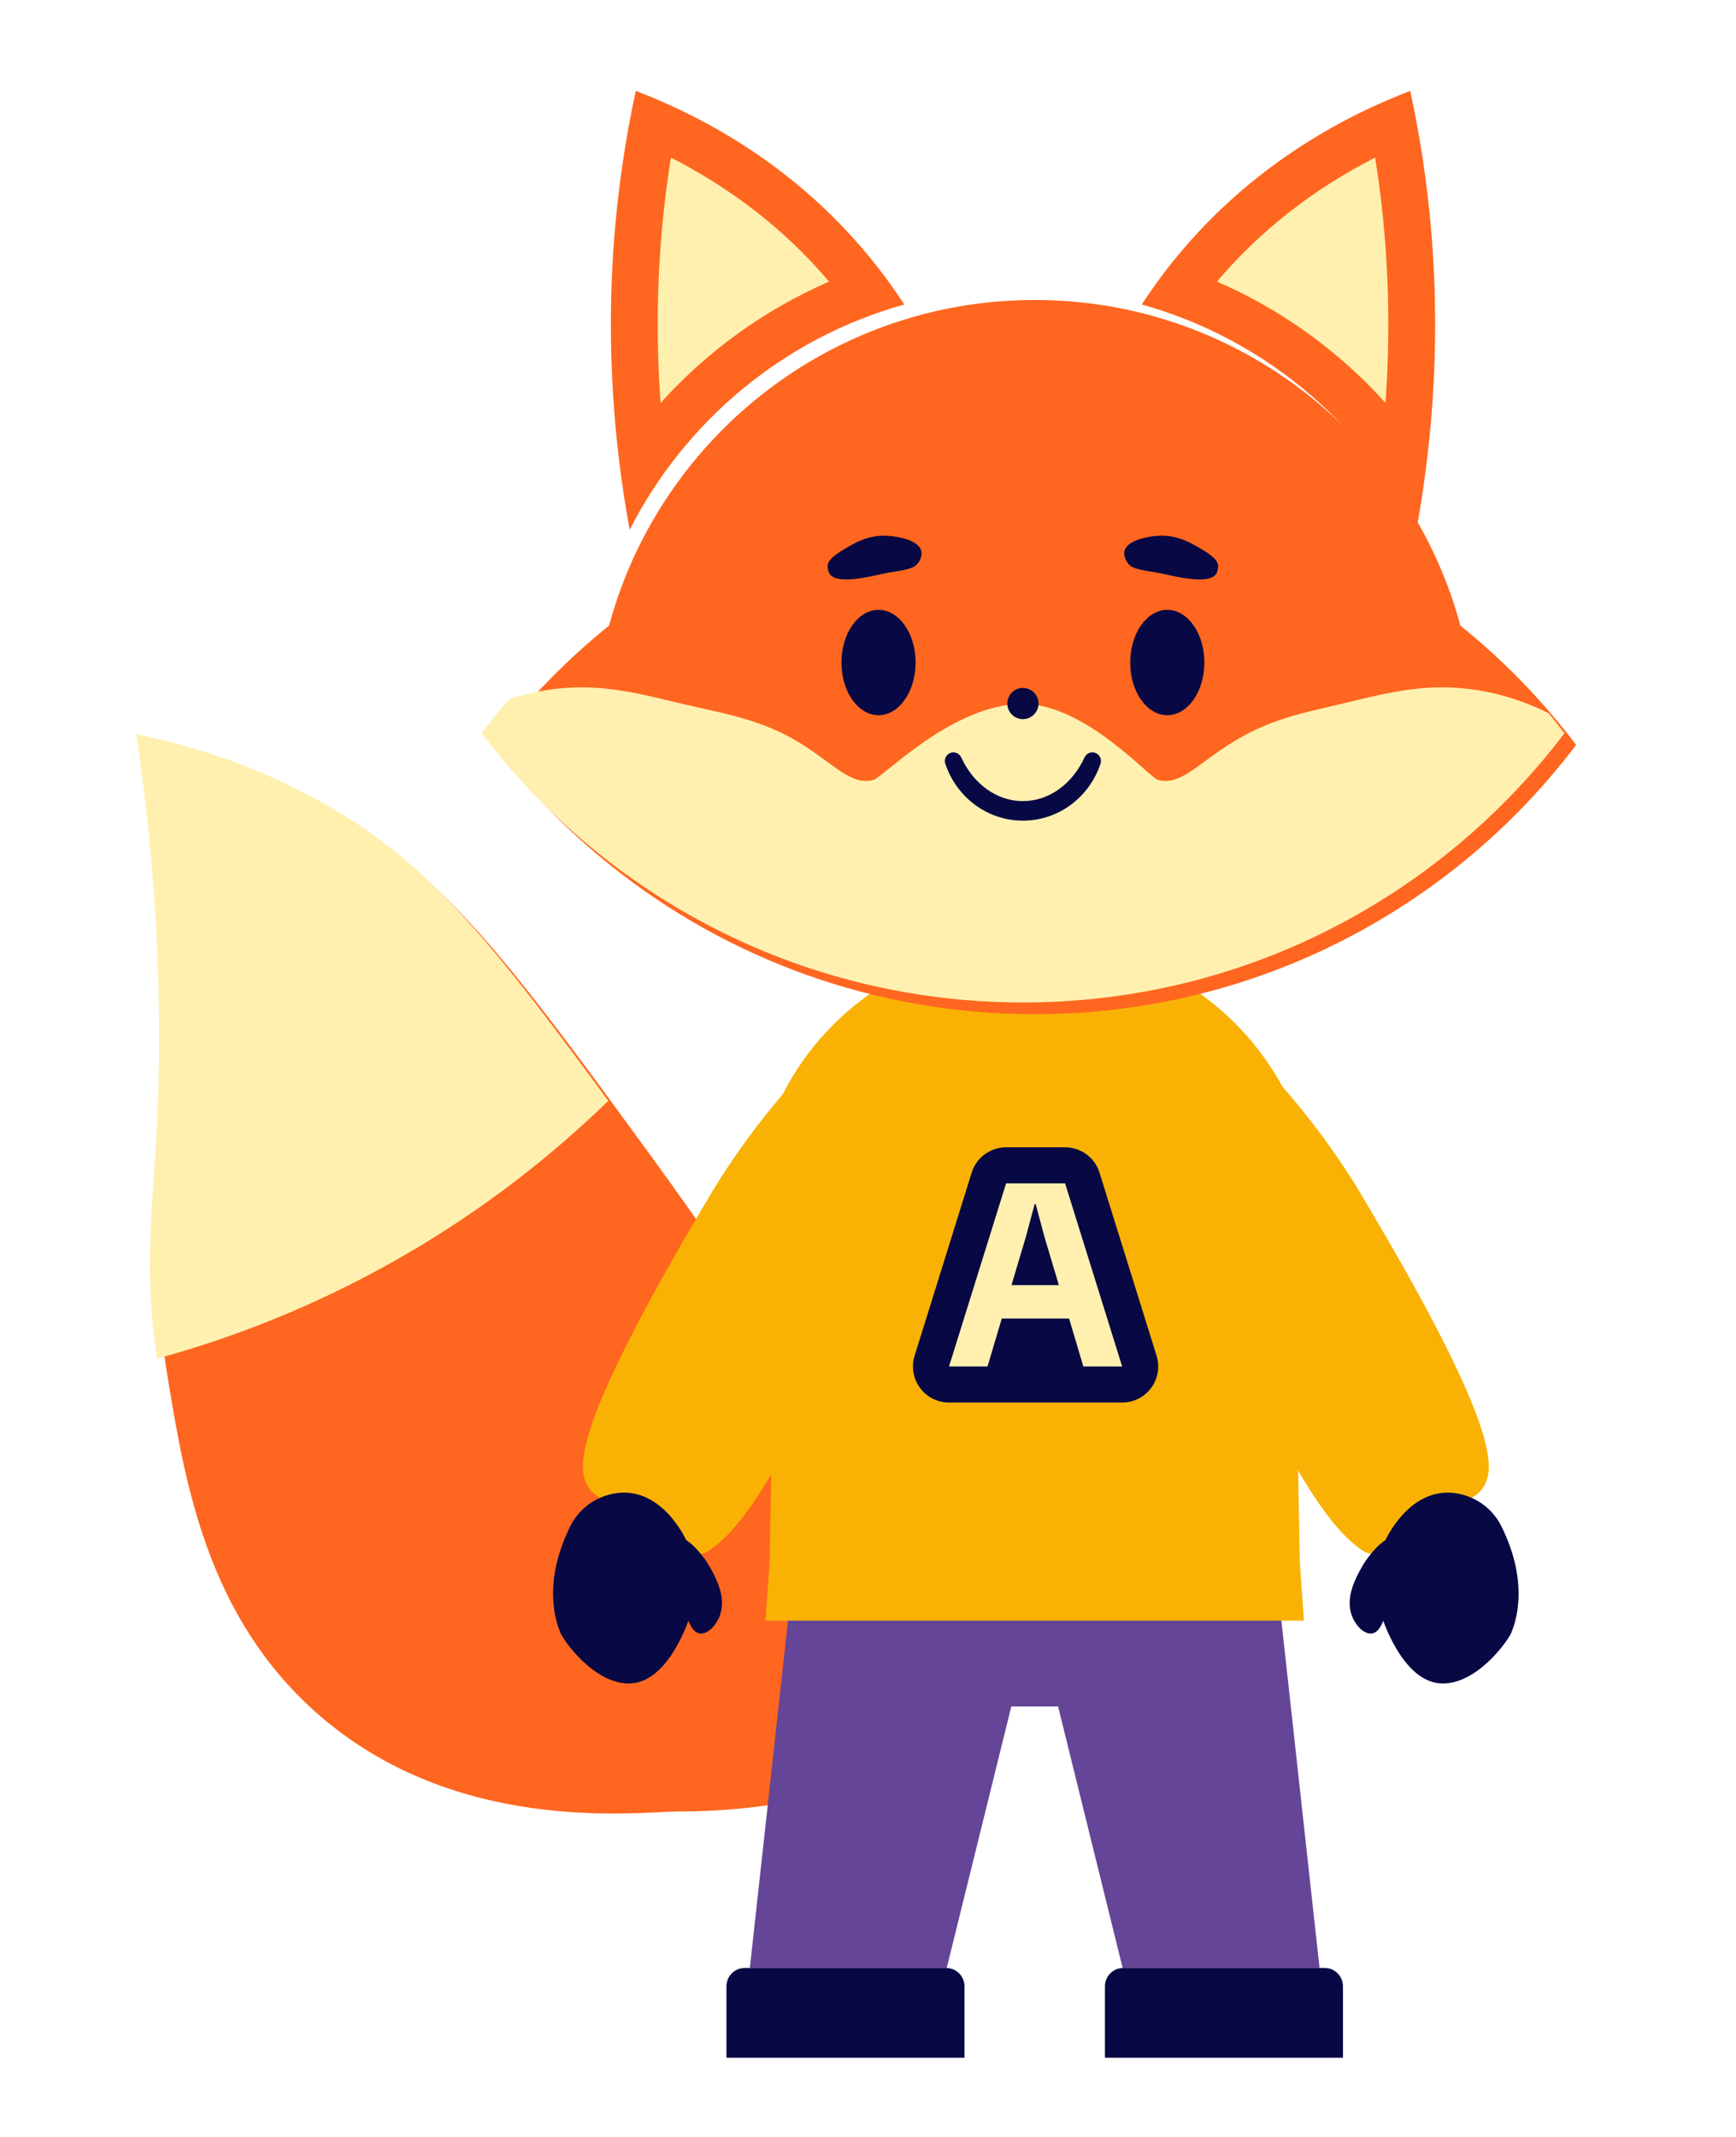<?xml version="1.0" encoding="UTF-8"?>
<svg xmlns="http://www.w3.org/2000/svg" xmlns:xlink="http://www.w3.org/1999/xlink" id="Layer_1" data-name="Layer 1" viewBox="0 0 650 800">
  <defs>
    <style>
      .cls-1, .cls-2, .cls-3 {
        fill: #ff661f;
      }

      .cls-2 {
        filter: url(#drop-shadow-1);
      }

      .cls-4 {
        filter: url(#drop-shadow-10);
      }

      .cls-4, .cls-5, .cls-6, .cls-7, .cls-8 {
        fill: #080844;
      }

      .cls-3 {
        filter: url(#drop-shadow-7);
      }

      .cls-9 {
        filter: url(#drop-shadow-5);
      }

      .cls-9, .cls-10 {
        fill: none;
        stroke: #080844;
        stroke-miterlimit: 10;
        stroke-width: 1.46px;
      }

      .cls-5 {
        filter: url(#drop-shadow-9);
      }

      .cls-10 {
        filter: url(#drop-shadow-3);
      }

      .cls-11 {
        filter: url(#drop-shadow-6);
      }

      .cls-12 {
        fill: #fff0b0;
      }

      .cls-6 {
        filter: url(#drop-shadow-11);
      }

      .cls-13 {
        fill: #654597;
        filter: url(#drop-shadow-2);
      }

      .cls-14 {
        filter: url(#drop-shadow-12);
      }

      .cls-15 {
        fill: #f9b204;
        filter: url(#drop-shadow-4);
      }

      .cls-7 {
        filter: url(#drop-shadow-8);
      }
    </style>
    <filter id="drop-shadow-1" filterUnits="userSpaceOnUse">
      <feOffset dx="3.37" dy="3.37"></feOffset>
      <feGaussianBlur result="blur" stdDeviation="5.62"></feGaussianBlur>
      <feFlood flood-color="#000" flood-opacity=".2"></feFlood>
      <feComposite in2="blur" operator="in"></feComposite>
      <feComposite in="SourceGraphic"></feComposite>
    </filter>
    <filter id="drop-shadow-2" filterUnits="userSpaceOnUse">
      <feOffset dx="4.38" dy="4.38"></feOffset>
      <feGaussianBlur result="blur-2" stdDeviation="7.31"></feGaussianBlur>
      <feFlood flood-color="#000" flood-opacity=".2"></feFlood>
      <feComposite in2="blur-2" operator="in"></feComposite>
      <feComposite in="SourceGraphic"></feComposite>
    </filter>
    <filter id="drop-shadow-3" filterUnits="userSpaceOnUse">
      <feOffset dx="4.38" dy="4.38"></feOffset>
      <feGaussianBlur result="blur-3" stdDeviation="7.31"></feGaussianBlur>
      <feFlood flood-color="#000" flood-opacity=".2"></feFlood>
      <feComposite in2="blur-3" operator="in"></feComposite>
      <feComposite in="SourceGraphic"></feComposite>
    </filter>
    <filter id="drop-shadow-4" filterUnits="userSpaceOnUse">
      <feOffset dx="4.38" dy="4.38"></feOffset>
      <feGaussianBlur result="blur-4" stdDeviation="7.31"></feGaussianBlur>
      <feFlood flood-color="#000" flood-opacity=".2"></feFlood>
      <feComposite in2="blur-4" operator="in"></feComposite>
      <feComposite in="SourceGraphic"></feComposite>
    </filter>
    <filter id="drop-shadow-5" filterUnits="userSpaceOnUse">
      <feOffset dx="4.38" dy="4.38"></feOffset>
      <feGaussianBlur result="blur-5" stdDeviation="7.31"></feGaussianBlur>
      <feFlood flood-color="#000" flood-opacity=".2"></feFlood>
      <feComposite in2="blur-5" operator="in"></feComposite>
      <feComposite in="SourceGraphic"></feComposite>
    </filter>
    <filter id="drop-shadow-6" filterUnits="userSpaceOnUse">
      <feOffset dx="4.38" dy="4.38"></feOffset>
      <feGaussianBlur result="blur-6" stdDeviation="7.31"></feGaussianBlur>
      <feFlood flood-color="#000" flood-opacity=".2"></feFlood>
      <feComposite in2="blur-6" operator="in"></feComposite>
      <feComposite in="SourceGraphic"></feComposite>
    </filter>
    <filter id="drop-shadow-7" filterUnits="userSpaceOnUse">
      <feOffset dx="4.38" dy="4.38"></feOffset>
      <feGaussianBlur result="blur-7" stdDeviation="7.31"></feGaussianBlur>
      <feFlood flood-color="#000" flood-opacity=".2"></feFlood>
      <feComposite in2="blur-7" operator="in"></feComposite>
      <feComposite in="SourceGraphic"></feComposite>
    </filter>
    <filter id="drop-shadow-8" filterUnits="userSpaceOnUse">
      <feOffset dx="4.38" dy="4.38"></feOffset>
      <feGaussianBlur result="blur-8" stdDeviation="7.31"></feGaussianBlur>
      <feFlood flood-color="#000" flood-opacity=".2"></feFlood>
      <feComposite in2="blur-8" operator="in"></feComposite>
      <feComposite in="SourceGraphic"></feComposite>
    </filter>
    <filter id="drop-shadow-9" filterUnits="userSpaceOnUse">
      <feOffset dx="4.38" dy="4.38"></feOffset>
      <feGaussianBlur result="blur-9" stdDeviation="7.31"></feGaussianBlur>
      <feFlood flood-color="#000" flood-opacity=".2"></feFlood>
      <feComposite in2="blur-9" operator="in"></feComposite>
      <feComposite in="SourceGraphic"></feComposite>
    </filter>
    <filter id="drop-shadow-10" filterUnits="userSpaceOnUse">
      <feOffset dx="4.38" dy="4.38"></feOffset>
      <feGaussianBlur result="blur-10" stdDeviation="7.31"></feGaussianBlur>
      <feFlood flood-color="#000" flood-opacity=".2"></feFlood>
      <feComposite in2="blur-10" operator="in"></feComposite>
      <feComposite in="SourceGraphic"></feComposite>
    </filter>
    <filter id="drop-shadow-11" filterUnits="userSpaceOnUse">
      <feOffset dx="4.38" dy="4.38"></feOffset>
      <feGaussianBlur result="blur-11" stdDeviation="7.31"></feGaussianBlur>
      <feFlood flood-color="#000" flood-opacity=".2"></feFlood>
      <feComposite in2="blur-11" operator="in"></feComposite>
      <feComposite in="SourceGraphic"></feComposite>
    </filter>
    <filter id="drop-shadow-12" filterUnits="userSpaceOnUse">
      <feOffset dx="4.38" dy="4.38"></feOffset>
      <feGaussianBlur result="blur-12" stdDeviation="7.31"></feGaussianBlur>
      <feFlood flood-color="#000" flood-opacity=".2"></feFlood>
      <feComposite in2="blur-12" operator="in"></feComposite>
      <feComposite in="SourceGraphic"></feComposite>
    </filter>
  </defs>
  <g>
    <path class="cls-2" d="m427.84,550.34c-19.09,47.82-61.69,124.45-177.32,124.45-14.69,0-82.94,9.24-135.08-36.66-41.2-36.28-49.42-85.87-55.96-125.43-8.05-48.59.98-66.59,0-135.08-.6-41.37-4.5-76.51-8.47-102.74,25.97,5.29,53.92,14.99,80.84,32.3,35.85,23.04,60.4,56.19,108.06,121.57,45.68,62.66,45.58,71.13,65.61,86.84,37.19,29.2,83.07,35.78,122.33,34.75Z"></path>
    <path class="cls-12" d="m227.76,412.13c-19.16,18.6-45.08,39.98-78.56,59.07-32.61,18.6-63.82,30.16-90.39,37.42-6.89-45.58,1.62-64.47.66-131.01-.6-41.37-4.5-76.51-8.47-102.74,25.97,5.29,53.92,14.99,80.84,32.3,32.69,21,55.96,50.4,95.93,104.96Z"></path>
  </g>
  <polygon class="cls-13" points="489.69 732.37 415.97 732.37 391.8 634.48 374.27 634.48 350.1 732.37 276.38 732.37 290.99 599.42 475.08 599.42 489.69 732.37"></polygon>
  <path class="cls-1" d="m338.59,113.99c-44.93,12.52-82.11,43.57-102.83,84.39-6.41-35.11-9.51-76.08-4.68-121.14,1.65-15.3,4.06-29.73,6.98-43.22,23.04,8.82,56.64,25.99,85.06,59.29,5.95,6.97,11.06,13.92,15.46,20.67Z"></path>
  <path class="cls-12" d="m247.34,150.82c-1.75-24.04-1.36-48.02,1.18-71.7.72-6.71,1.62-13.43,2.69-20.1,22.72,11.53,42.71,27.09,58.59,45.69.21.24.41.48.62.73-24.06,10.44-45.58,25.98-63.07,45.4Z"></path>
  <path class="cls-1" d="m530.34,198.37c-20.73-40.82-57.93-71.85-102.84-84.38,4.4-6.75,9.51-13.7,15.46-20.67,28.42-33.3,62.02-50.46,85.06-59.29,2.92,13.49,5.33,27.92,6.98,43.22,4.84,45.04,1.74,86.01-4.66,121.12Z"></path>
  <path class="cls-12" d="m518.75,150.81c-17.5-19.41-39.02-34.94-63.08-45.39.21-.24.41-.49.62-.73,15.87-18.6,35.87-34.15,58.59-45.68,1.07,6.68,1.97,13.4,2.69,20.12,2.54,23.66,2.93,47.64,1.18,71.68Z"></path>
  <path class="cls-10" d="m561.21,562.32"></path>
  <path class="cls-15" d="m551.51,551.52c-3.23,6.12-9.72,6.3-18.99,10.23-16.36,6.93-19.59,18.83-26.3,14.61-8.17-5.16-16.6-16.5-24.56-30.3.39,20.24.64,34.36.64,34.36l1.55,21.92h-201.62l1.55-21.92s.22-13.43.6-32.86c-7.7,13.12-15.82,23.83-23.68,28.8-6.69,4.22-9.92-7.69-26.3-14.61-9.26-3.93-15.75-4.11-18.99-10.23-1.58-3.01-1.65-6.05-1.46-8.77,1.18-16.69,19.81-53.28,48.21-100.81,7.82-13.06,17.77-26.42,26.59-36.76h0c17.14-33.72,52.9-56.91,94.27-56.91s75.21,21.97,92.85,54.25c9.39,10.65,20.41,25.2,28.9,39.42,28.42,47.53,47.05,84.13,48.21,100.81.2,2.72.13,5.76-1.46,8.77Z"></path>
  <path class="cls-9" d="m205.71,562.32"></path>
  <g class="cls-11">
    <path class="cls-8" d="m356.74,739.23v26.74h-89.12v-26.74c0-3.8,3.07-6.87,6.85-6.87h75.42c3.78,0,6.85,3.07,6.85,6.87Z"></path>
    <path class="cls-8" d="m498.46,739.23v26.74h-89.12v-26.74c0-3.8,3.07-6.87,6.85-6.87h75.42c3.78,0,6.85,3.07,6.85,6.87Z"></path>
  </g>
  <path class="cls-3" d="m585.77,274.49c-12.84,16.96-27.77,32.26-44.42,45.51-43.44,34.61-98.46,55.3-158.3,55.3s-114.87-20.69-158.3-55.29c-16.64-13.27-31.57-28.56-44.43-45.53,12.58-16.6,27.15-31.6,43.36-44.66h0c2.95-10.99,7.03-21.51,12.08-31.44,20.72-40.82,57.9-71.87,102.83-84.39,14.14-3.96,29.06-6.06,44.46-6.06s30.3,2.1,44.45,6.06c44.91,12.52,82.11,43.55,102.84,84.38,5.06,9.95,9.13,20.47,12.08,31.46h0c16.22,13.06,30.78,28.07,43.35,44.66Z"></path>
  <path class="cls-12" d="m585.77,274.49c-12.84,16.96-27.77,32.26-44.42,45.51-43.44,34.61-98.46,55.3-158.3,55.3s-114.87-20.69-158.3-55.29c-16.64-13.27-31.57-28.56-44.43-45.53,3.3-4.37,6.75-8.63,10.36-12.77,4.18-1.37,8.71-2.51,13.57-3.3,18.09-2.91,32.29.53,48.21,4.38,17.4,4.21,32.71,6.11,48.21,16.07,12.33,7.93,18.18,15.19,26.3,13.15,3.62-.91,29.75-28.54,56.02-28.49,23.5.05,47.4,27.68,50.64,28.49,8.12,2.05,13.97-5.22,26.3-13.15,15.5-9.96,27.89-11.86,45.29-16.07,15.93-3.86,30.14-7.29,48.21-4.38,10.4,1.68,19.27,5.01,26.46,8.62,2,2.44,3.96,4.92,5.87,7.45Z"></path>
  <g>
    <ellipse class="cls-8" cx="328.94" cy="248.03" rx="13.88" ry="19.72"></ellipse>
    <ellipse class="cls-8" cx="437.06" cy="248.03" rx="13.88" ry="19.72"></ellipse>
  </g>
  <path class="cls-8" d="m410.54,282.05c1.36.74,2.02,2.35,1.53,3.82-4.1,12.41-15.56,21.35-29.07,21.35-13.51,0-24.97-8.94-29.07-21.35-.49-1.47.17-3.08,1.53-3.82.02,0,.04-.02.05-.03,1.63-.89,3.64-.14,4.41,1.55,4.46,9.73,13.12,16.34,23.07,16.34s18.61-6.6,23.07-16.34c.77-1.69,2.78-2.43,4.41-1.55.02,0,.04.02.05.03Z"></path>
  <circle class="cls-8" cx="383" cy="263.38" r="5.84"></circle>
  <g>
    <path class="cls-8" d="m328.91,215.16c6.14-1.42,10.23-1.46,13.15-2.92,1.8-.9,3.35-3.61,2.92-5.84-.81-4.19-8.94-5.69-13.15-5.84-6.63-.25-11.39,2.51-14.61,4.38-3.16,1.84-7.67,4.45-7.31,7.31.3,2.32,0,7.31,18.99,2.92Z"></path>
    <path class="cls-8" d="m437.08,215.16c-6.14-1.42-10.23-1.46-13.15-2.92-1.8-.9-3.35-3.61-2.92-5.84.81-4.19,8.94-5.69,13.15-5.84,6.63-.25,11.39,2.51,14.61,4.38,3.16,1.84,7.67,4.45,7.31,7.31-.3,2.32,0,7.31-18.99,2.92Z"></path>
  </g>
  <path class="cls-7" d="m518.41,571.41c-2.43-2-9.32,4.37-13.18,11.36-1.86,3.36-5.79,10.49-3.63,17.16,1.35,4.18,5.06,8.07,8.21,7.08,3.8-1.19,5.31-8.99,7.65-21.01,1.67-8.59,2.58-13.26.95-14.6Z"></path>
  <path class="cls-5" d="m248.51,571.41c2.43-2,9.32,4.37,13.18,11.36,1.86,3.36,5.79,10.49,3.63,17.16-1.35,4.18-5.06,8.07-8.21,7.08-3.8-1.19-5.31-8.99-7.65-21.01-1.67-8.59-2.58-13.26-.95-14.6Z"></path>
  <path class="cls-4" d="m511.03,583.94c-.96,8.7,1.39,15.35,2.59,18.63,1,2.73,8.45,23.11,22.04,23.29,13.09.17,24.54-15.86,25.85-19.06,1.3-3.18,7.11-18.06-3.81-39.95-3.88-7.77-12.19-12.7-20.74-12.42-10.96.36-17.57,9.75-19.45,12.42-1.44,2.04-5.48,7.95-6.48,17.08Z"></path>
  <path class="cls-6" d="m255.89,583.94c.96,8.7-1.39,15.35-2.59,18.63-1,2.73-8.45,23.11-22.04,23.29-13.09.17-24.54-15.86-25.85-19.06-1.3-3.18-7.11-18.06,3.81-39.95,3.88-7.77,12.19-12.7,20.74-12.42,10.96.36,17.57,9.75,19.45,12.42,1.44,2.04,5.48,7.95,6.48,17.08Z"></path>
  <g class="cls-14">
    <path class="cls-8" d="m350.95,520.68c-4.29,0-8.33-2.04-10.87-5.5-2.54-3.46-3.29-7.92-2.01-12.02l21.37-68.55c1.76-5.64,6.98-9.48,12.89-9.48h22.08c5.91,0,11.13,3.84,12.89,9.48l21.37,68.55c1.28,4.1.53,8.56-2.01,12.02-2.54,3.46-6.58,5.5-10.87,5.5h-64.82Z"></path>
    <path class="cls-12" d="m415.77,507.17h-14.52l-5.34-17.94h-25.2l-5.34,17.94h-14.41l21.37-68.55h22.08l21.37,68.55Zm-23.69-30.44l-5.44-18.24-3.23-12.1h-.4l-3.23,12.1-5.44,18.24h17.74Z"></path>
  </g>
</svg>
